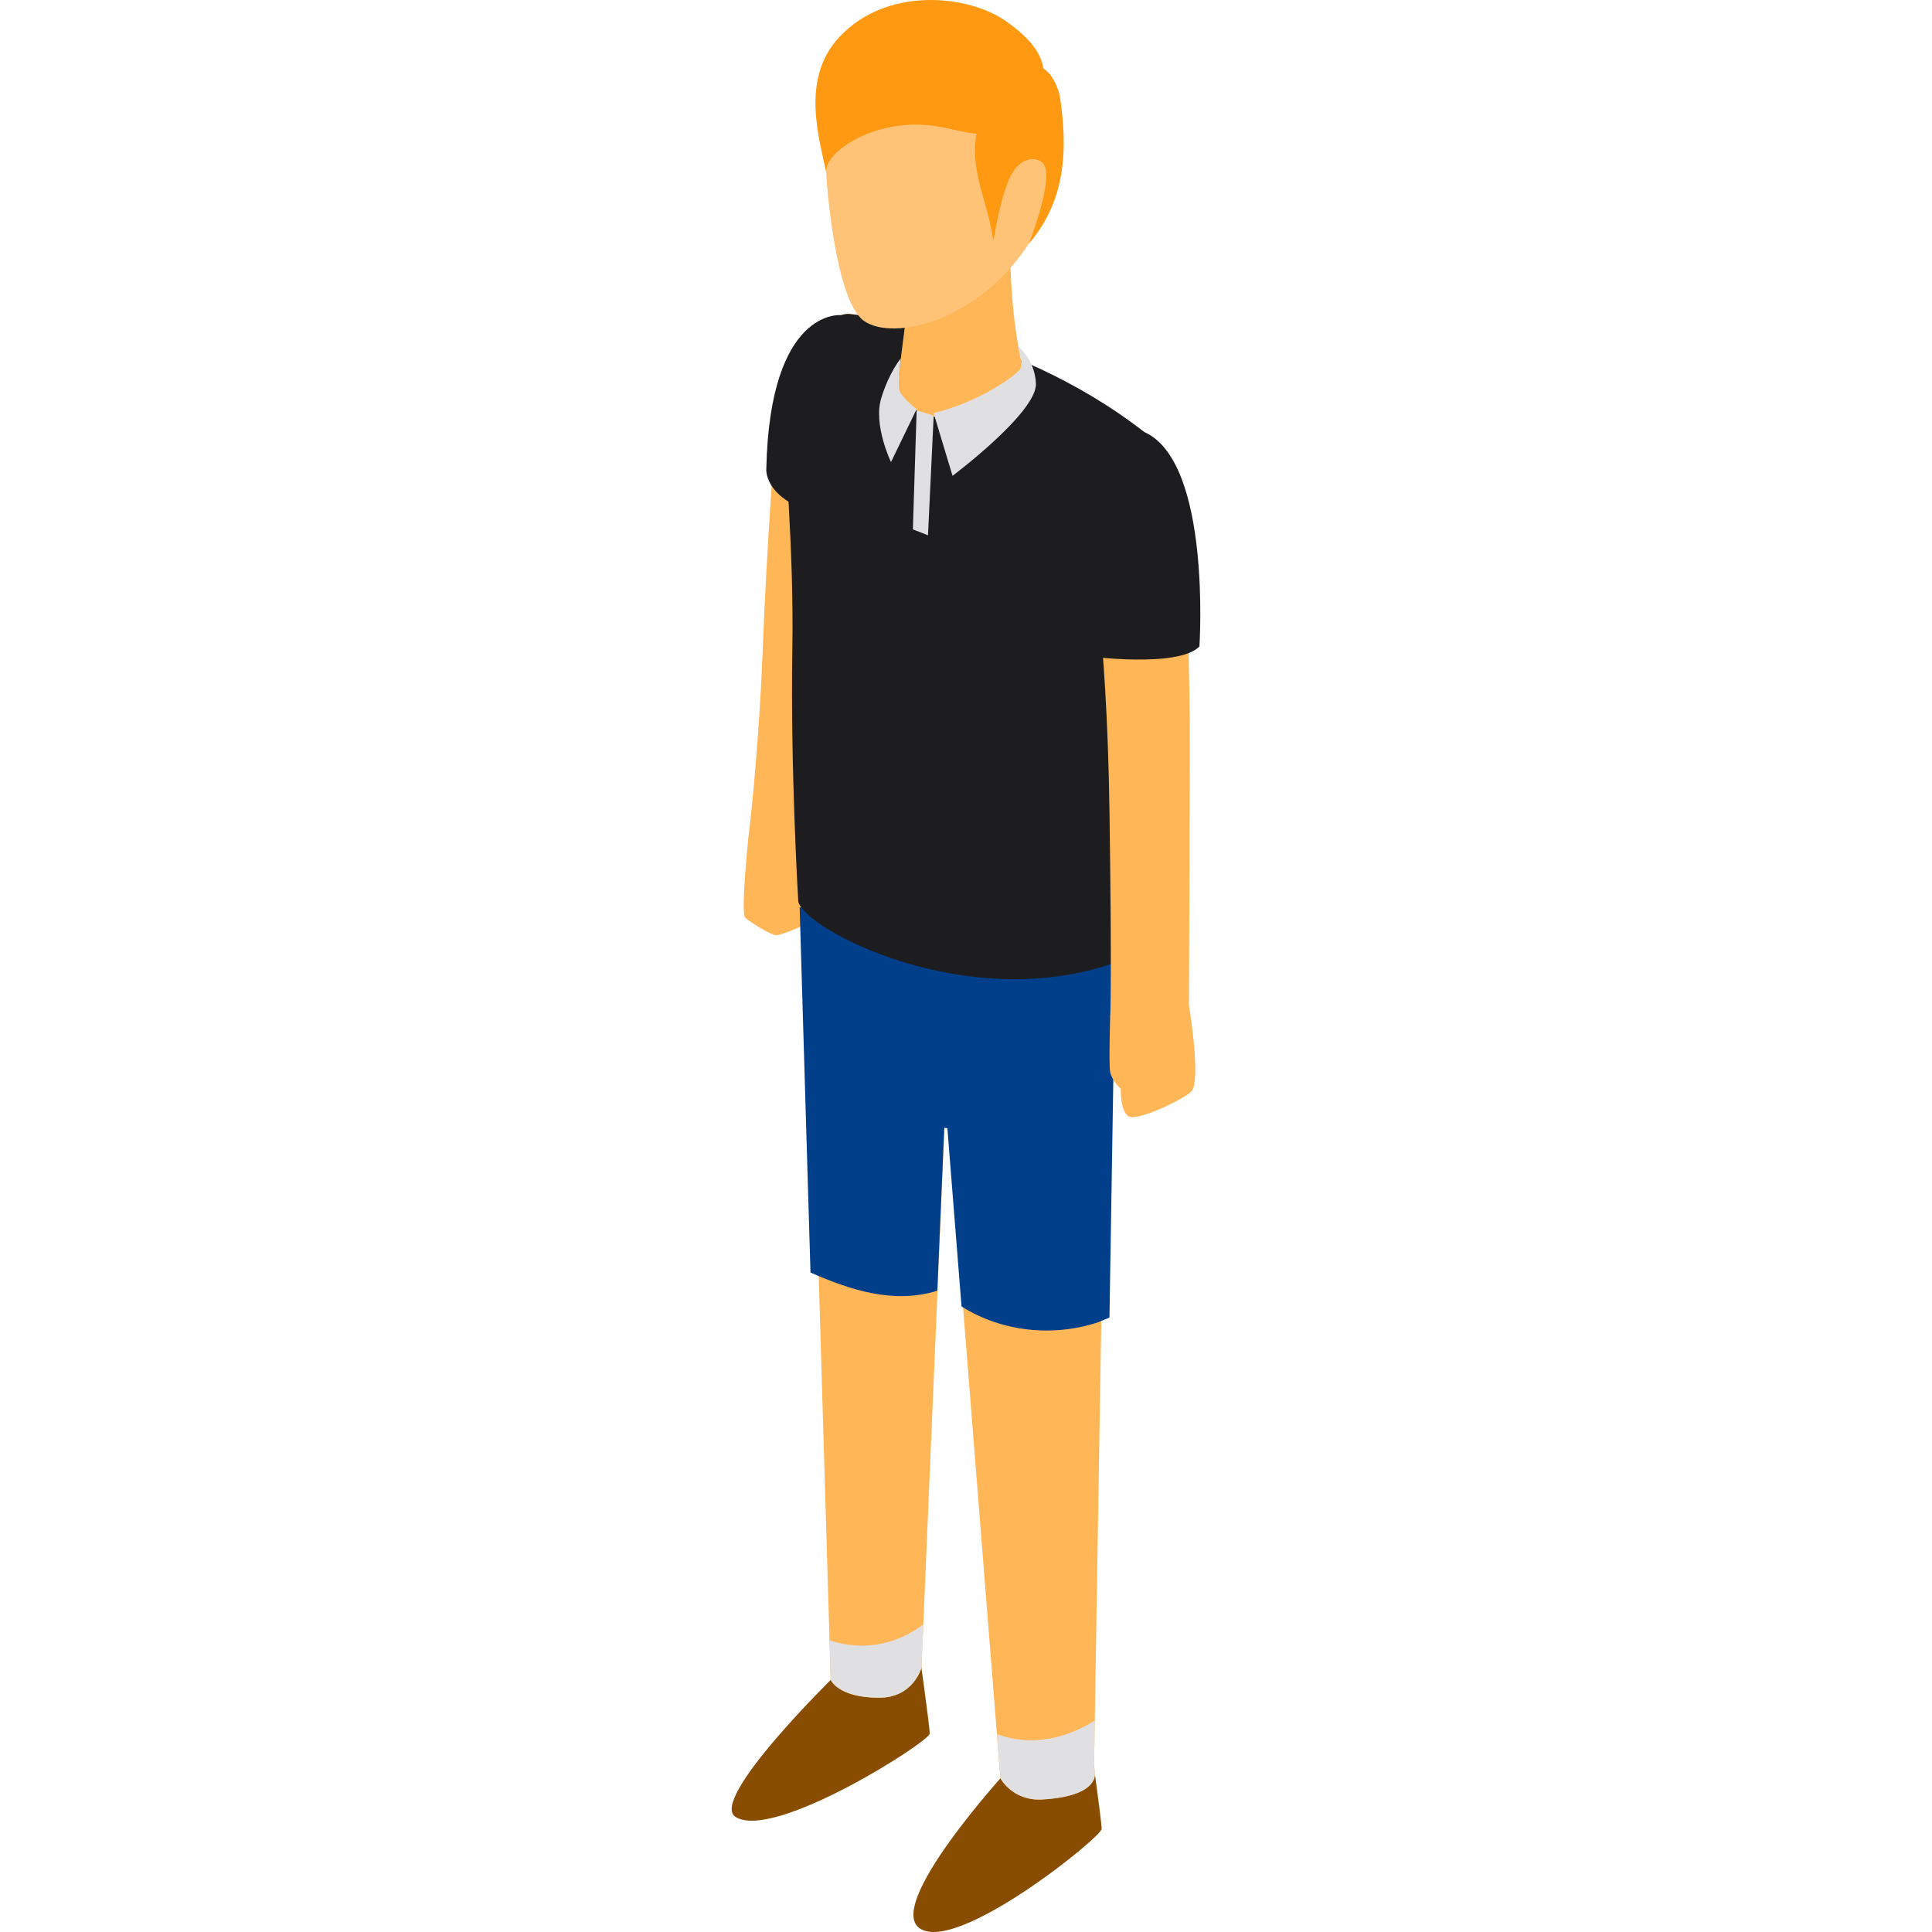 <?xml version="1.0" encoding="iso-8859-1"?>
<!-- Uploaded to: SVG Repo, www.svgrepo.com, Generator: SVG Repo Mixer Tools -->
<svg height="800px" width="800px" version="1.1" id="Layer_1" xmlns="http://www.w3.org/2000/svg" xmlns:xlink="http://www.w3.org/1999/xlink" 
	 viewBox="0 0 511.999 511.999" xml:space="preserve">
<g>
	<path style="fill:#FFB657;" d="M198.319,222.064c0,0-2.069,19.865-0.835,21.099c1.234,1.234,6.906,4.688,8.265,4.688
		c1.359,0,11.294-3.806,12.454-6.407c0.998-2.238,0.268-7.894-2.567-11.294c-3.255-3.905-2.834-10.769-2.834-10.769L198.319,222.064
		z"/>
	<path style="fill:#FFB657;" d="M225.487,83.192c-2.379-0.252-16.465,2.487-19.185,24.1c-0.98,7.788-3.124,38.037-4.14,64.044
		c-1.165,29.799-3.842,50.728-3.842,50.728c0,6.801,11.971,11.892,16.958,6.903c0.747-0.747,0.93-28.984,6.957-69.688
		C227.933,120.783,242.053,84.945,225.487,83.192z"/>
</g>
<g>
	<path style="fill:#884D01;" d="M221.265,444.08c0,0-33.618,32.843-26.325,37.432c10.157,6.39,51.439-19.98,51.439-22.097
		c0-2.116-2.924-22.67-2.924-22.67L221.265,444.08z"/>
	<path style="fill:#884D01;" d="M266.833,469.351c0,0-32.451,35.417-23.063,41.706c9.969,6.679,48.179-24.255,48.179-26.371
		s-2.924-22.67-2.924-22.67L266.833,469.351z"/>
</g>
<path style="fill:#FFB657;" d="M214.06,240.446l6.083,204.746c0,0,1.966,4.723,12.808,4.723c9.116,0,11.241-7.933,11.241-7.933
	l6.227-146.103l0.787,0.113l13.913,175.276c0,0,3.202,6.083,11.124,5.612c17.06-1.017,13.684-8.421,13.684-8.421l3.589-220.999
	L214.06,240.446z"/>
<g>
	<path style="fill:#E0E0E2;" d="M219.83,434.683l0.312,10.51c0,0,1.966,4.723,12.808,4.723c9.116,0,11.241-7.933,11.241-7.933
		l0.49-11.489C237.537,435.82,228.764,437.704,219.83,434.683z"/>
	<path style="fill:#E0E0E2;" d="M290.129,455.97c-7.679,4.767-16.755,6.942-25.938,3.614l0.927,11.684c0,0,3.203,6.084,11.124,5.612
		c17.06-1.017,13.684-8.421,13.684-8.421L290.129,455.97z"/>
</g>
<path style="fill:#013F8A;" d="M291.029,350.403c0.953-0.409,1.957-0.817,2.989-1.238l1.646-101.326l-83.752-7.393l2.875,96.784
	c10.612,4.669,22.066,8.406,33.608,4.829l1.84-43.182l0.83,0.118l3.748,47.224C265.461,352.961,279.132,354.368,291.029,350.403z"/>
<path style="fill:#1D1D1F;" d="M211.55,238.917c0,0-2.103-34.856-1.571-66.974c0.446-26.952-2.239-53.56-2.117-60.266
	c0.303-16.625,10.764-28.394,16.879-28.498c0,0,42.783,3.522,78.517,31.316c0,0-3.758,139.269-8.511,140.881
	C255.559,268.671,213.136,246.174,211.55,238.917z"/>
<path style="fill:#FFB657;" d="M241.264,75.251c0,0-2.251,17.003-3.325,26.346c-0.795,6.911,11.417,11.365,20.751,8.43
	c9.333-2.935,13.104-9.838,13.104-9.838c-4.403-14.826-4.116-36.319-4.116-36.319L241.264,75.251z"/>
<g>
	<path style="fill:#E0E0E2;" d="M270.617,95.629c0,0,0.466,1.523-0.651,2.641c-2.611,2.611-11.594,8.527-22.547,11.222l5.014,16.608
		c0,0,22.472-16.851,22.1-24.5c-0.307-6.311-4.661-9.74-4.661-9.74L270.617,95.629z"/>
	<path style="fill:#E0E0E2;" d="M238.736,94.957c0,0-3.126,3.664-5.23,10.676c-2.104,7.012,2.615,16.83,2.615,16.83l6.798-14.047
		c0,0-4.379-3.282-4.68-5.39C237.94,100.917,238.736,94.957,238.736,94.957z"/>
	<polygon style="fill:#E0E0E2;" points="242.92,108.756 241.919,140.29 245.925,141.857 247.437,110.158 	"/>
</g>
<path style="fill:#FEC377;" d="M219.032,47.308c0,0,2.131,31.941,9.81,37.645c7.68,5.705,31.75,0.235,45.138-22.556
	c11.169-19.014,6.508-56.308-17.5-60.262C228.439-2.485,217.349,18.724,219.032,47.308z"/>
<g>
	<path style="fill:#FF9911;" d="M218.959,45.843c-0.951-5.044,12.255-14.673,28.461-12.496c6.922,0.93,13.219,4,19.334,0.626
		c3.096-1.71,5.293-4.617,7.323-7.513c5.668-8.085,1.056-14.932-7.626-20.942c-9.987-6.912-31.43-9.195-44.047,4.332
		C211.914,21.094,217.309,37.089,218.959,45.843z"/>
	<path style="fill:#FF9911;" d="M263.25,63.87c1.424-8.098,2.244-11.132,3.652-15.089c2.727-7.663,7.75-7.297,9.426-5.621
		c3.033,3.033-2.091,17.419-3.686,21.401c10.393-11.971,10.031-26.332,8.363-38.188c-0.296-2.101-1.063-4.156-2.224-5.932
		c-1.161-1.777-3.076-3.203-5.199-3.206c-1.098-0.001-2.16,0.37-3.18,0.776c-6.563,2.614-9.897,9.183-11.276,15.516
		C256.549,45.369,261.552,51.932,263.25,63.87z"/>
</g>
<g>
	<path style="fill:#FFB657;" d="M294.207,269.458c0,0-0.371,12.151-0.029,14.469c0.342,2.318,2.843,4.62,2.843,4.62
		s-0.226,5.615,1.95,7.231c2.176,1.617,14.787-4.509,16.722-6.495c2.72-2.791-0.615-22.902-0.615-22.902
		S297.358,259.307,294.207,269.458z"/>
	<path style="fill:#FFB657;" d="M302.274,116.492c0,0-12.32,1.16-12.953,16.995c-0.633,15.836,3.976,29.976,4.713,82.084
		c0.651,46.055,0.175,53.888,0.175,53.888s5.901,8.41,20.87-3.077c0,0,0.323-70.737,0.166-80.076
		C314.266,128.136,312.796,122.835,302.274,116.492z"/>
</g>
<path style="fill:#FEC377;" d="M264.674,60.468c0,0,2.507-17.612,7.725-17.847c3.679-0.164,5.281,7.437,2.577,13.282
	s-10.302,11.295-10.302,11.295V60.468L264.674,60.468z"/>
<g>
	<path style="fill:#1D1D1F;" d="M288.158,133.487c0,15.687,0,40.415,0,40.415s23.926,3.207,29.699-2.565
		c0,0,3.289-48.883-14.598-56.843C296.869,111.649,288.158,125.137,288.158,133.487z"/>
	<path style="fill:#1D1D1F;" d="M214.221,135.42c-11.849-4.174-11.141-11.141-11.141-11.141
		c0.92-42.833,19.834-40.769,19.834-40.769L214.221,135.42z"/>
</g>
</svg>